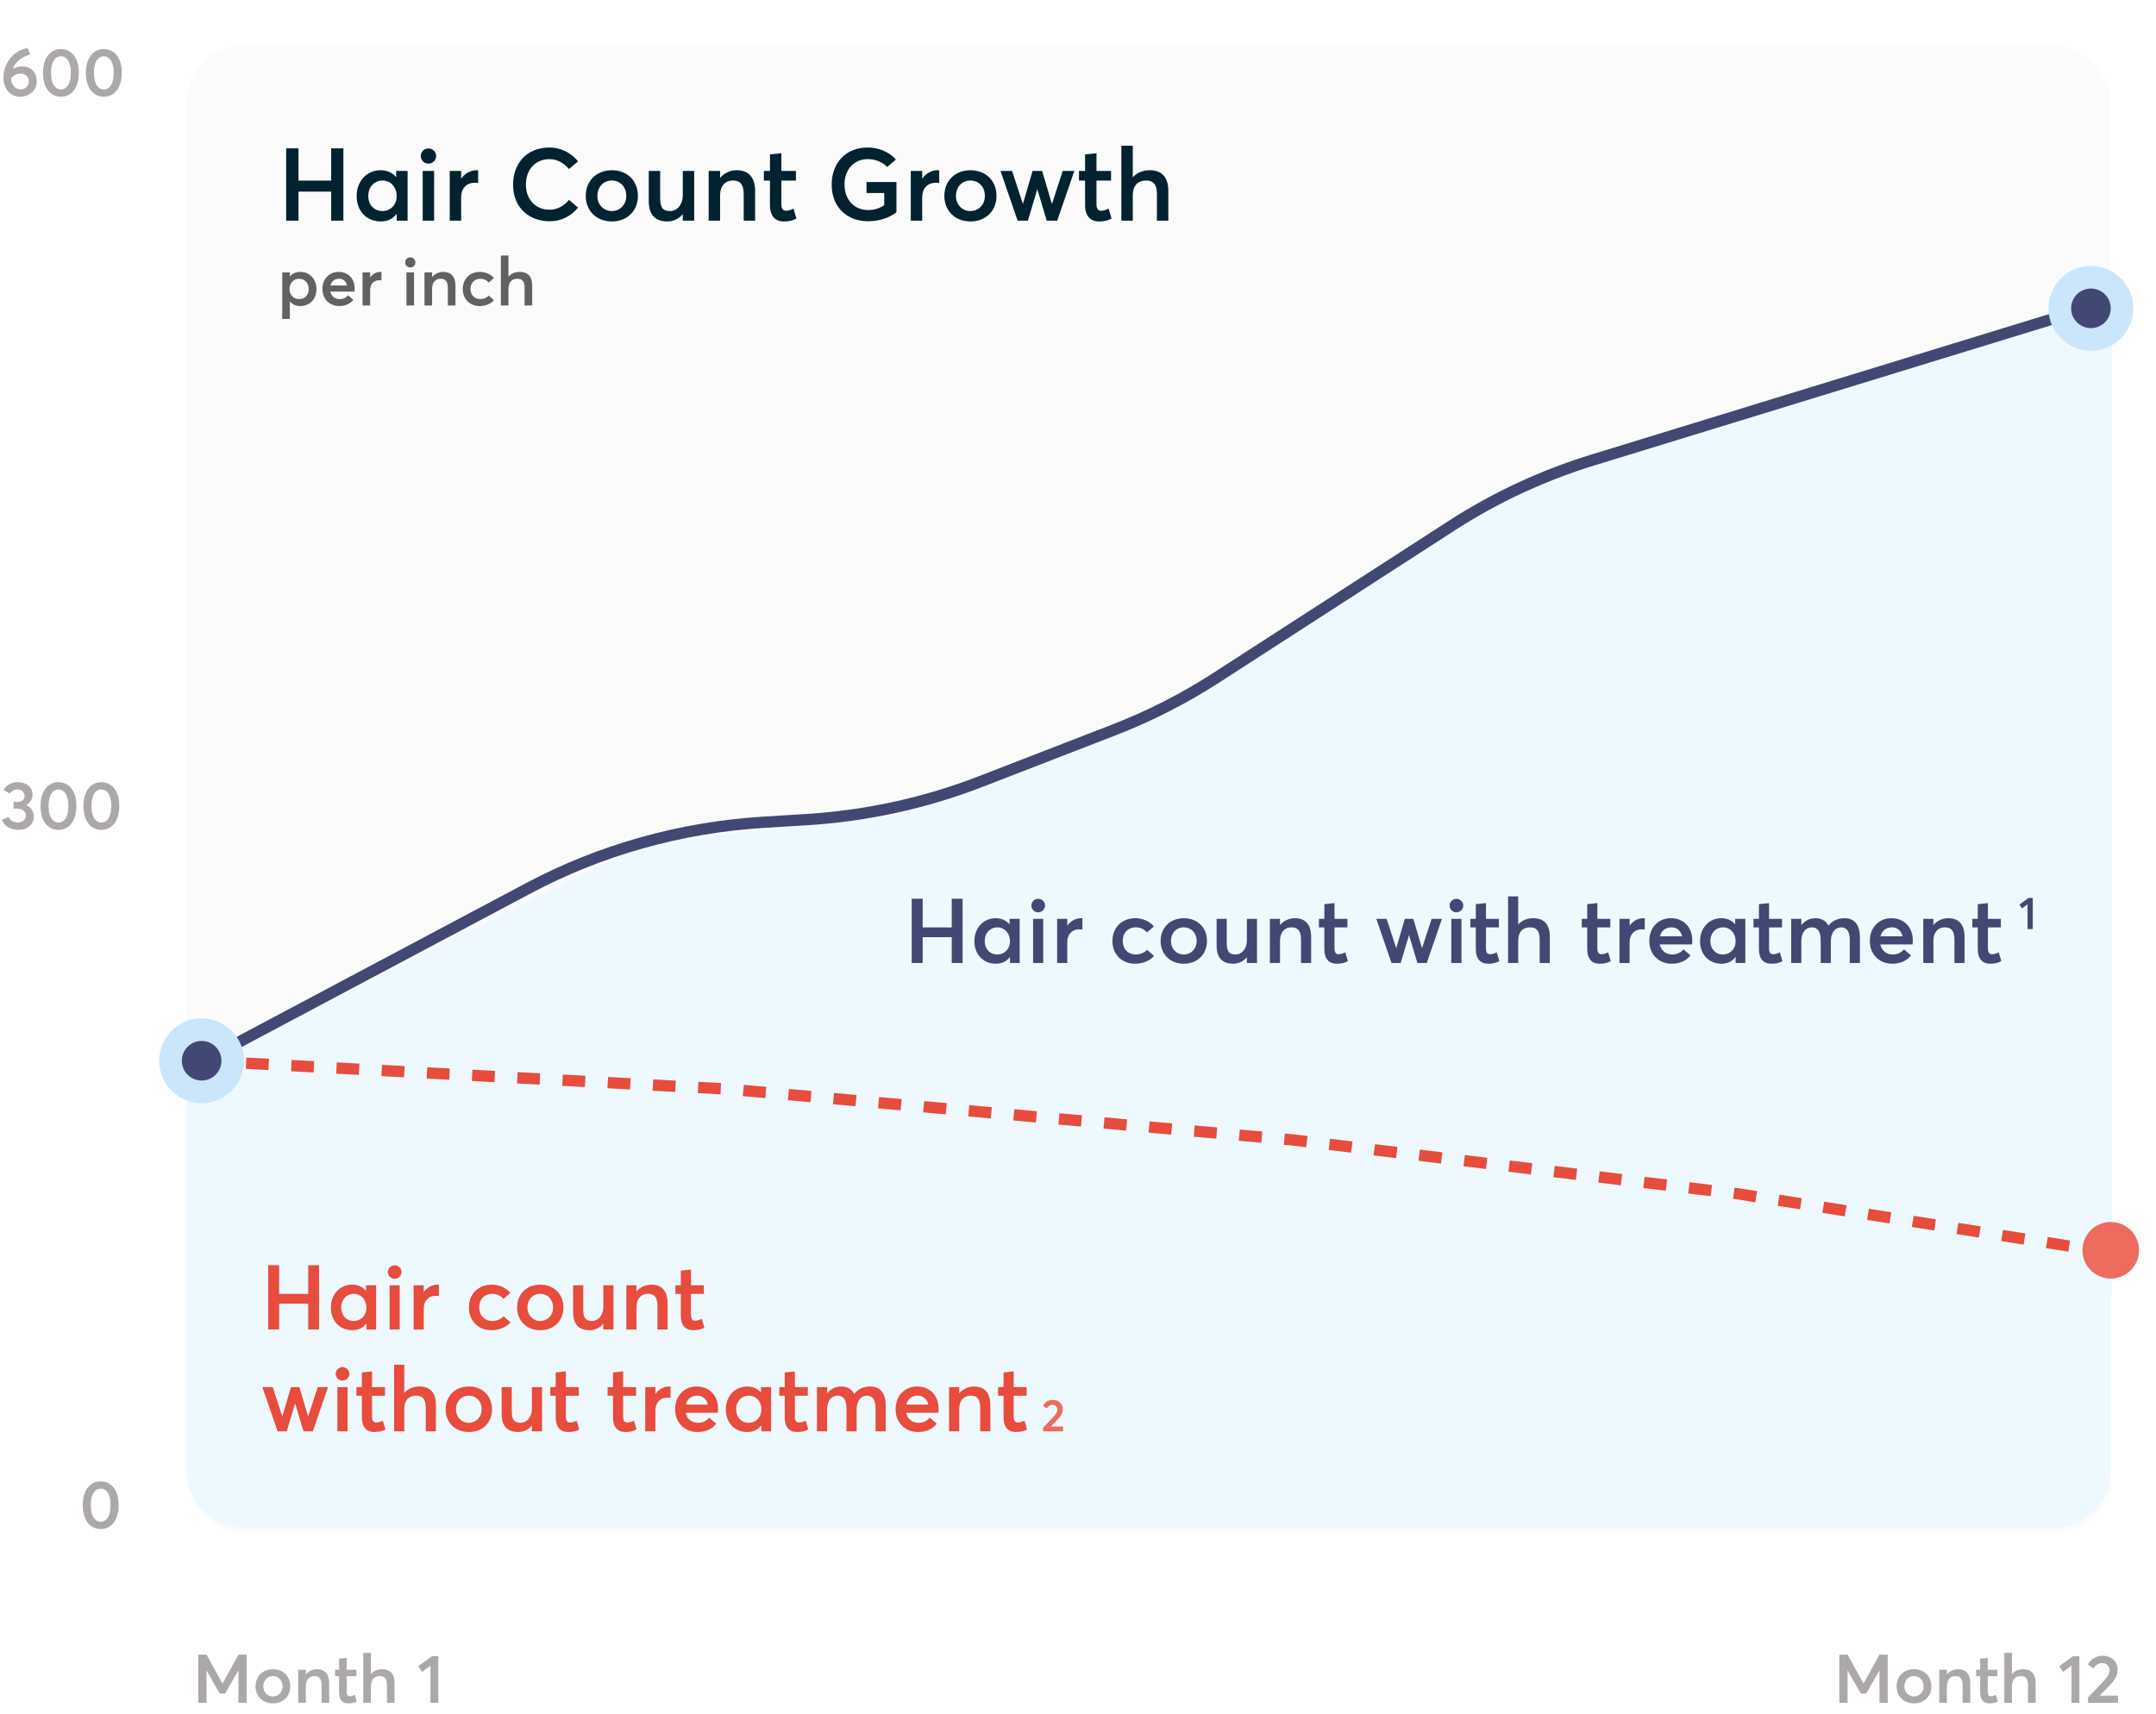 <svg width="381" height="303" viewBox="0 0 381 303" fill="none" xmlns="http://www.w3.org/2000/svg">
<g filter="url(#filter0_d_861_1208)">
<rect x="33" y="7" width="340" height="263" rx="10" fill="#FBFBFB"/>
</g>
<path d="M50.566 39H52.744V33.87H58.522V39H60.682V26.22H58.522V31.926H52.744V26.22H50.566V39ZM70.012 30.216V31.278H69.976C69.328 30.504 68.374 30.09 67.258 30.09C64.846 30.09 63.028 31.998 63.028 34.644C63.028 37.362 64.846 39.144 67.276 39.144C68.482 39.144 69.436 38.676 70.066 37.83H70.102V39H72.028V30.216H70.012ZM67.6 37.308C66.106 37.308 65.08 36.21 65.08 34.662C65.08 32.97 66.196 31.908 67.6 31.908C69.04 31.908 70.102 33.096 70.102 34.662C70.102 36.246 68.968 37.308 67.6 37.308ZM75.706 28.92C76.462 28.92 77.074 28.308 77.074 27.57C77.074 26.85 76.462 26.238 75.706 26.238C74.95 26.238 74.356 26.85 74.356 27.57C74.356 28.308 74.95 28.92 75.706 28.92ZM74.698 39H76.714V30.216H74.698V39ZM84.246 30.09C83.184 30.09 82.194 30.612 81.51 31.548H81.492V30.216H79.476V39H81.492V34.842C81.492 33.402 82.356 32.304 83.886 32.304C84.03 32.304 84.264 32.322 84.498 32.34V30.09H84.246ZM97.11 39.108C99.36 39.108 101.052 38.064 102.15 36.696L100.548 35.328C99.738 36.336 98.55 37.074 97.11 37.074C94.68 37.074 92.934 35.274 92.934 32.646C92.934 29.946 94.626 28.128 97.11 28.128C98.478 28.128 99.72 28.866 100.548 29.874L102.15 28.524C100.746 26.796 98.856 26.076 97.11 26.076C92.97 26.076 90.666 29.01 90.666 32.646C90.666 36.84 93.636 39.108 97.11 39.108ZM108.119 39.144C110.819 39.144 112.727 37.29 112.727 34.626C112.727 31.926 110.819 30.09 108.119 30.09C105.347 30.09 103.511 32.034 103.511 34.626C103.511 37.2 105.347 39.144 108.119 39.144ZM108.119 37.308C106.607 37.308 105.563 36.12 105.563 34.626C105.563 33.096 106.589 31.908 108.119 31.908C109.559 31.908 110.675 33.006 110.675 34.626C110.675 36.21 109.541 37.308 108.119 37.308ZM120.658 30.216V34.428C120.658 36.318 119.578 37.308 118.408 37.308C117.202 37.308 116.662 36.768 116.662 35.022V30.216H114.646V35.562C114.646 38.172 115.996 39.144 117.94 39.144C118.966 39.144 119.956 38.694 120.658 37.848V39H122.674V30.216H120.658ZM130.218 30.09C129.084 30.09 128.004 30.558 127.266 31.44H127.248V30.216H125.232V39H127.248V34.59C127.248 32.862 128.148 31.908 129.516 31.908C130.722 31.908 131.424 32.502 131.424 34.356V39H133.44V33.834C133.44 31.188 132.144 30.09 130.218 30.09ZM138.512 39.144C139.664 39.144 140.222 38.91 140.744 38.622L140.222 36.876C139.754 37.128 139.268 37.254 138.926 37.254C138.35 37.254 138.08 36.93 138.08 36.03V31.926H140.654V30.216H138.08V27.084L136.064 27.3V30.216H134.984V31.926H136.064V36.228C136.064 38.19 137 39.144 138.512 39.144ZM153.413 39.108C155.375 39.108 157.247 38.478 158.417 37.506V32.178H153.125V34.122H156.257V36.282C155.393 36.858 154.439 37.128 153.413 37.128C150.857 37.128 149.237 35.184 149.237 32.628C149.237 29.856 151.019 28.128 153.323 28.128C154.763 28.128 155.915 28.65 156.797 29.514L158.327 28.182C156.995 26.742 155.123 26.076 153.341 26.076C149.399 26.076 146.969 28.866 146.969 32.628C146.969 36.678 149.741 39.108 153.413 39.108ZM165.721 30.09C164.659 30.09 163.669 30.612 162.985 31.548H162.967V30.216H160.951V39H162.967V34.842C162.967 33.402 163.831 32.304 165.361 32.304C165.505 32.304 165.739 32.322 165.973 32.34V30.09H165.721ZM171.488 39.144C174.188 39.144 176.096 37.29 176.096 34.626C176.096 31.926 174.188 30.09 171.488 30.09C168.716 30.09 166.88 32.034 166.88 34.626C166.88 37.2 168.716 39.144 171.488 39.144ZM171.488 37.308C169.976 37.308 168.932 36.12 168.932 34.626C168.932 33.096 169.958 31.908 171.488 31.908C172.928 31.908 174.044 33.006 174.044 34.626C174.044 36.21 172.91 37.308 171.488 37.308ZM187.801 30.216L185.911 36.012H185.875L184.165 30.216H182.473L180.781 35.994H180.745L178.855 30.216H176.803L179.827 39H181.645L183.301 33.474H183.319L184.975 39H186.829L189.853 30.216H187.801ZM194.199 39.144C195.351 39.144 195.909 38.91 196.431 38.622L195.909 36.876C195.441 37.128 194.955 37.254 194.613 37.254C194.037 37.254 193.767 36.93 193.767 36.03V31.926H196.341V30.216H193.767V27.084L191.751 27.3V30.216H190.671V31.926H191.751V36.228C191.751 38.19 192.687 39.144 194.199 39.144ZM203.186 30.09C201.998 30.09 200.936 30.504 200.198 31.332H200.18V25.752H198.164V39H200.18V34.536C200.18 32.808 201.08 31.908 202.538 31.908C203.744 31.908 204.446 32.52 204.446 34.266V39H206.462V33.744C206.462 31.116 205.112 30.09 203.186 30.09Z" fill="#022230"/>
<path d="M53.092 48.06C52.312 48.06 51.664 48.336 51.22 48.864V48.144H49.876V56.376H51.22V53.28H51.232C51.664 53.808 52.288 54.096 53.08 54.096C54.712 54.096 55.924 52.908 55.924 51.096C55.924 49.332 54.712 48.06 53.092 48.06ZM52.876 52.872C51.916 52.872 51.16 52.164 51.16 51.108C51.16 50.064 51.856 49.272 52.864 49.272C53.8 49.272 54.556 49.98 54.556 51.108C54.556 52.14 53.86 52.872 52.876 52.872ZM62.681 51C62.681 49.296 61.565 48.06 59.837 48.06C58.205 48.06 56.981 49.272 56.981 51.072C56.981 52.896 58.265 54.096 59.969 54.096C61.121 54.096 61.949 53.628 62.441 52.992L61.505 52.188C61.205 52.56 60.725 52.872 60.041 52.872C59.177 52.872 58.553 52.368 58.373 51.54H62.645C62.657 51.432 62.681 51.216 62.681 51ZM59.909 49.272C60.677 49.272 61.157 49.752 61.325 50.46H58.397C58.589 49.692 59.165 49.272 59.909 49.272ZM67.247 48.06C66.539 48.06 65.879 48.408 65.423 49.032H65.411V48.144H64.067V54H65.411V51.228C65.411 50.268 65.987 49.536 67.007 49.536C67.103 49.536 67.259 49.548 67.415 49.56V48.06H67.247ZM72.499 47.28C73.003 47.28 73.411 46.872 73.411 46.38C73.411 45.9 73.003 45.492 72.499 45.492C71.995 45.492 71.599 45.9 71.599 46.38C71.599 46.872 71.995 47.28 72.499 47.28ZM71.827 54H73.171V48.144H71.827V54ZM78.337 48.06C77.581 48.06 76.861 48.372 76.369 48.96H76.357V48.144H75.013V54H76.357V51.06C76.357 49.908 76.957 49.272 77.869 49.272C78.673 49.272 79.141 49.668 79.141 50.904V54H80.485V50.556C80.485 48.792 79.621 48.06 78.337 48.06ZM84.766 54.096C85.894 54.096 86.794 53.64 87.298 53.064L86.374 52.248C86.062 52.584 85.534 52.872 84.886 52.872C83.854 52.872 83.146 52.152 83.146 51.072C83.146 50.004 83.842 49.272 84.886 49.272C85.522 49.272 86.026 49.548 86.362 49.944L87.274 49.152C86.686 48.432 85.726 48.06 84.814 48.06C83.038 48.06 81.778 49.284 81.778 51.084C81.778 52.872 83.038 54.096 84.766 54.096ZM91.861 48.06C91.069 48.06 90.361 48.336 89.869 48.888H89.857V45.168H88.513V54H89.857V51.024C89.857 49.872 90.457 49.272 91.429 49.272C92.233 49.272 92.701 49.68 92.701 50.844V54H94.045V50.496C94.045 48.744 93.145 48.06 91.861 48.06Z" fill="#616161"/>
<path d="M114.397 148.894L158.774 144.138L206.641 126.065L269.467 85.639L373.179 54.002V229L206.641 245.5L36.002 188L114.397 148.894Z" fill="#EEF8FF"/>
<path d="M36.001 187.5L93.393 156.999C106.129 150.23 120.287 146.256 134.894 145.35L142.55 144.876C153.113 144.221 163.467 141.959 173.235 138.174L196.811 129.039C203.16 126.578 209.22 123.49 214.897 119.822L256.578 92.89C264.281 87.913 272.68 84.01 281.538 81.291L369.724 54.224" stroke="#424874" stroke-width="2"/>
<path d="M33 188.498L124 193.998L205.335 221.11C207.756 221.917 210.309 222.253 212.856 222.1L373 212.498V259.998C373 265.521 368.523 269.998 363 269.998H43C37.477 269.998 33 265.521 33 259.998V188.498Z" fill="#EEF8FF"/>
<path d="M35.5 187.5L128.501 192.5L228.501 201.5L307.001 211L373.5 221.5" stroke="#E74C3C" stroke-width="2" stroke-dasharray="4 4"/>
<circle cx="373" cy="221" r="5" fill="#EC6C5E"/>
<circle cx="35.631" cy="187.5" r="7.5" fill="#CBE6FA"/>
<circle cx="35.631" cy="187.5" r="3.5" fill="#424874"/>
<circle cx="369.5" cy="54.5" r="7.5" fill="#CBE6FA"/>
<circle cx="369.5" cy="54.5" r="3.5" fill="#424874"/>
<path d="M4.644 142.318V142.306C5.328 141.934 5.748 141.262 5.748 140.446C5.748 139.054 4.584 138.262 3.144 138.262C1.944 138.262 1.032 138.85 0.636 139.666L1.752 140.266C2.016 139.846 2.424 139.546 3.108 139.546C3.792 139.546 4.344 140.002 4.344 140.662C4.344 141.238 4.008 141.754 3.144 141.754H2.388V142.93H3.012C4.044 142.93 4.56 143.518 4.56 144.166C4.56 144.91 3.924 145.39 3.144 145.39C2.316 145.39 1.788 145.018 1.536 144.406L0.336 144.934C0.744 145.942 1.8 146.686 3.24 146.686C4.812 146.686 5.976 145.762 5.976 144.358C5.976 143.386 5.448 142.678 4.644 142.318ZM10.331 146.686C12.323 146.686 13.499 144.958 13.499 142.474C13.499 139.786 12.191 138.262 10.331 138.262C8.351 138.262 7.163 139.978 7.163 142.474C7.163 145.15 8.471 146.686 10.331 146.686ZM10.331 145.39C9.275 145.39 8.579 144.298 8.579 142.474C8.579 140.626 9.251 139.546 10.331 139.546C11.411 139.546 12.083 140.626 12.083 142.474C12.083 144.31 11.435 145.39 10.331 145.39ZM17.913 146.686C19.905 146.686 21.081 144.958 21.081 142.474C21.081 139.786 19.773 138.262 17.913 138.262C15.933 138.262 14.745 139.978 14.745 142.474C14.745 145.15 16.053 146.686 17.913 146.686ZM17.913 145.39C16.857 145.39 16.161 144.298 16.161 142.474C16.161 140.626 16.833 139.546 17.913 139.546C18.993 139.546 19.665 140.626 19.665 142.474C19.665 144.31 19.017 145.39 17.913 145.39Z" fill="#ADA8A8"/>
<path d="M3.936 11.744C3.336 11.744 2.736 11.9 2.268 12.188H2.256C2.748 10.832 3.864 10.052 5.34 9.644L4.896 8.48C2.46 8.924 0.612 11.036 0.612 13.772C0.612 15.788 1.908 17.096 3.552 17.096C5.208 17.096 6.492 15.968 6.492 14.396C6.492 12.716 5.376 11.744 3.936 11.744ZM3.648 15.8C2.736 15.8 1.968 15.044 1.968 13.94V13.832C2.316 13.388 2.892 13.004 3.588 13.004C4.5 13.004 5.1 13.58 5.1 14.372C5.1 15.14 4.512 15.8 3.648 15.8ZM10.765 17.096C12.757 17.096 13.933 15.368 13.933 12.884C13.933 10.196 12.625 8.672 10.765 8.672C8.785 8.672 7.597 10.388 7.597 12.884C7.597 15.56 8.905 17.096 10.765 17.096ZM10.765 15.8C9.709 15.8 9.013 14.708 9.013 12.884C9.013 11.036 9.685 9.956 10.765 9.956C11.845 9.956 12.517 11.036 12.517 12.884C12.517 14.72 11.869 15.8 10.765 15.8ZM18.347 17.096C20.339 17.096 21.515 15.368 21.515 12.884C21.515 10.196 20.207 8.672 18.347 8.672C16.367 8.672 15.179 10.388 15.179 12.884C15.179 15.56 16.487 17.096 18.347 17.096ZM18.347 15.8C17.291 15.8 16.595 14.708 16.595 12.884C16.595 11.036 17.267 9.956 18.347 9.956C19.427 9.956 20.099 11.036 20.099 12.884C20.099 14.72 19.451 15.8 18.347 15.8Z" fill="#ADA8A8"/>
<path d="M17.792 270.276C19.784 270.276 20.96 268.548 20.96 266.064C20.96 263.376 19.652 261.852 17.792 261.852C15.812 261.852 14.624 263.568 14.624 266.064C14.624 268.74 15.932 270.276 17.792 270.276ZM17.792 268.98C16.736 268.98 16.04 267.888 16.04 266.064C16.04 264.216 16.712 263.136 17.792 263.136C18.872 263.136 19.544 264.216 19.544 266.064C19.544 267.9 18.896 268.98 17.792 268.98Z" fill="#ADA8A8"/>
<path d="M42.136 292.48L39.328 297.58H39.304L36.496 292.48H35.044V301H36.496V295.288H36.508L38.836 299.356H39.784L42.124 295.288H42.136V301H43.588V292.48H42.136ZM48.229 301.096C50.029 301.096 51.301 299.86 51.301 298.084C51.301 296.284 50.029 295.06 48.229 295.06C46.381 295.06 45.157 296.356 45.157 298.084C45.157 299.8 46.381 301.096 48.229 301.096ZM48.229 299.872C47.221 299.872 46.525 299.08 46.525 298.084C46.525 297.064 47.209 296.272 48.229 296.272C49.189 296.272 49.933 297.004 49.933 298.084C49.933 299.14 49.177 299.872 48.229 299.872ZM56.024 295.06C55.268 295.06 54.548 295.372 54.056 295.96H54.044V295.144H52.7V301H54.044V298.06C54.044 296.908 54.644 296.272 55.556 296.272C56.36 296.272 56.828 296.668 56.828 297.904V301H58.172V297.556C58.172 295.792 57.308 295.06 56.024 295.06ZM61.553 301.096C62.322 301.096 62.694 300.94 63.041 300.748L62.694 299.584C62.382 299.752 62.057 299.836 61.83 299.836C61.446 299.836 61.266 299.62 61.266 299.02V296.284H62.981V295.144H61.266V293.056L59.922 293.2V295.144H59.202V296.284H59.922V299.152C59.922 300.46 60.545 301.096 61.553 301.096ZM67.544 295.06C66.752 295.06 66.044 295.336 65.552 295.888H65.54V292.168H64.196V301H65.54V298.024C65.54 296.872 66.14 296.272 67.112 296.272C67.916 296.272 68.384 296.68 68.384 297.844V301H69.728V297.496C69.728 295.744 68.828 295.06 67.544 295.06ZM76.067 301H77.459V292.756H76.331L73.919 294.508L74.579 295.54L76.067 294.424V301Z" fill="#ADA8A8"/>
<path d="M332.136 292.48L329.328 297.58H329.304L326.496 292.48H325.044V301H326.496V295.288H326.508L328.836 299.356H329.784L332.124 295.288H332.136V301H333.588V292.48H332.136ZM338.229 301.096C340.029 301.096 341.301 299.86 341.301 298.084C341.301 296.284 340.029 295.06 338.229 295.06C336.381 295.06 335.157 296.356 335.157 298.084C335.157 299.8 336.381 301.096 338.229 301.096ZM338.229 299.872C337.221 299.872 336.525 299.08 336.525 298.084C336.525 297.064 337.209 296.272 338.229 296.272C339.189 296.272 339.933 297.004 339.933 298.084C339.933 299.14 339.177 299.872 338.229 299.872ZM346.024 295.06C345.268 295.06 344.548 295.372 344.056 295.96H344.044V295.144H342.7V301H344.044V298.06C344.044 296.908 344.644 296.272 345.556 296.272C346.36 296.272 346.828 296.668 346.828 297.904V301H348.172V297.556C348.172 295.792 347.308 295.06 346.024 295.06ZM351.554 301.096C352.322 301.096 352.694 300.94 353.042 300.748L352.694 299.584C352.382 299.752 352.058 299.836 351.83 299.836C351.446 299.836 351.266 299.62 351.266 299.02V296.284H352.982V295.144H351.266V293.056L349.922 293.2V295.144H349.202V296.284H349.922V299.152C349.922 300.46 350.546 301.096 351.554 301.096ZM357.544 295.06C356.752 295.06 356.044 295.336 355.552 295.888H355.54V292.168H354.196V301H355.54V298.024C355.54 296.872 356.14 296.272 357.112 296.272C357.916 296.272 358.384 296.68 358.384 297.844V301H359.728V297.496C359.728 295.744 358.828 295.06 357.544 295.06ZM366.067 301H367.459V292.756H366.331L363.919 294.508L364.579 295.54L366.067 294.424V301ZM371.076 299.728V299.716L372.84 297.88C373.884 296.8 374.208 296.008 374.208 295.096C374.208 293.584 372.984 292.672 371.628 292.672C370.284 292.672 369.432 293.344 368.964 294.232L369.96 294.94C370.332 294.292 370.872 293.968 371.532 293.968C372.276 293.968 372.792 294.52 372.792 295.252C372.792 295.96 372.3 296.572 371.628 297.28L368.976 300.076L369 301H374.292V299.728H371.076Z" fill="#ADA8A8"/>
<path d="M161.115 170.223H163.051V165.663H168.187V170.223H170.107V158.863H168.187V163.935H163.051V158.863H161.115V170.223ZM178.4 162.415V163.359H178.368C177.792 162.671 176.944 162.303 175.952 162.303C173.808 162.303 172.192 163.999 172.192 166.351C172.192 168.767 173.808 170.351 175.968 170.351C177.04 170.351 177.888 169.935 178.448 169.183H178.48V170.223H180.192V162.415H178.4ZM176.256 168.719C174.928 168.719 174.016 167.743 174.016 166.367C174.016 164.863 175.008 163.919 176.256 163.919C177.536 163.919 178.48 164.975 178.48 166.367C178.48 167.775 177.472 168.719 176.256 168.719ZM183.461 161.263C184.133 161.263 184.677 160.719 184.677 160.063C184.677 159.423 184.133 158.879 183.461 158.879C182.789 158.879 182.261 159.423 182.261 160.063C182.261 160.719 182.789 161.263 183.461 161.263ZM182.565 170.223H184.357V162.415H182.565V170.223ZM191.053 162.303C190.109 162.303 189.229 162.767 188.621 163.599H188.605V162.415H186.813V170.223H188.605V166.527C188.605 165.247 189.373 164.271 190.733 164.271C190.861 164.271 191.069 164.287 191.277 164.303V162.303H191.053ZM200.567 170.351C202.071 170.351 203.271 169.743 203.943 168.975L202.711 167.887C202.295 168.335 201.591 168.719 200.727 168.719C199.351 168.719 198.407 167.759 198.407 166.319C198.407 164.895 199.335 163.919 200.727 163.919C201.575 163.919 202.247 164.287 202.695 164.815L203.911 163.759C203.127 162.799 201.847 162.303 200.631 162.303C198.263 162.303 196.583 163.935 196.583 166.335C196.583 168.719 198.263 170.351 200.567 170.351ZM209.195 170.351C211.595 170.351 213.291 168.703 213.291 166.335C213.291 163.935 211.595 162.303 209.195 162.303C206.731 162.303 205.099 164.031 205.099 166.335C205.099 168.623 206.731 170.351 209.195 170.351ZM209.195 168.719C207.851 168.719 206.923 167.663 206.923 166.335C206.923 164.975 207.835 163.919 209.195 163.919C210.475 163.919 211.467 164.895 211.467 166.335C211.467 167.743 210.459 168.719 209.195 168.719ZM220.34 162.415V166.159C220.34 167.839 219.38 168.719 218.34 168.719C217.268 168.719 216.788 168.239 216.788 166.687V162.415H214.996V167.167C214.996 169.487 216.196 170.351 217.924 170.351C218.836 170.351 219.716 169.951 220.34 169.199V170.223H222.132V162.415H220.34ZM228.838 162.303C227.83 162.303 226.87 162.719 226.214 163.503H226.198V162.415H224.406V170.223H226.198V166.303C226.198 164.767 226.998 163.919 228.214 163.919C229.286 163.919 229.91 164.447 229.91 166.095V170.223H231.702V165.631C231.702 163.279 230.55 162.303 228.838 162.303ZM236.211 170.351C237.235 170.351 237.731 170.143 238.195 169.887L237.731 168.335C237.315 168.559 236.883 168.671 236.579 168.671C236.067 168.671 235.827 168.383 235.827 167.583V163.935H238.115V162.415H235.827V159.631L234.035 159.823V162.415H233.075V163.935H234.035V167.759C234.035 169.503 234.867 170.351 236.211 170.351ZM252.992 162.415L251.312 167.567H251.28L249.76 162.415H248.256L246.752 167.551H246.72L245.04 162.415H243.216L245.904 170.223H247.52L248.992 165.311H249.008L250.48 170.223H252.128L254.816 162.415H252.992ZM257.367 161.263C258.039 161.263 258.583 160.719 258.583 160.063C258.583 159.423 258.039 158.879 257.367 158.879C256.695 158.879 256.167 159.423 256.167 160.063C256.167 160.719 256.695 161.263 257.367 161.263ZM256.471 170.223H258.263V162.415H256.471V170.223ZM262.976 170.351C264 170.351 264.496 170.143 264.96 169.887L264.496 168.335C264.08 168.559 263.648 168.671 263.344 168.671C262.832 168.671 262.592 168.383 262.592 167.583V163.935H264.88V162.415H262.592V159.631L260.8 159.823V162.415H259.84V163.935H260.8V167.759C260.8 169.503 261.632 170.351 262.976 170.351ZM270.964 162.303C269.908 162.303 268.964 162.671 268.308 163.407H268.292V158.447H266.5V170.223H268.292V166.255C268.292 164.719 269.092 163.919 270.388 163.919C271.46 163.919 272.084 164.463 272.084 166.015V170.223H273.876V165.551C273.876 163.215 272.676 162.303 270.964 162.303ZM282.664 170.351C283.688 170.351 284.184 170.143 284.648 169.887L284.184 168.335C283.768 168.559 283.336 168.671 283.032 168.671C282.52 168.671 282.28 168.383 282.28 167.583V163.935H284.568V162.415H282.28V159.631L280.488 159.823V162.415H279.528V163.935H280.488V167.759C280.488 169.503 281.32 170.351 282.664 170.351ZM290.428 162.303C289.484 162.303 288.604 162.767 287.996 163.599H287.98V162.415H286.188V170.223H287.98V166.527C287.98 165.247 288.748 164.271 290.108 164.271C290.236 164.271 290.444 164.287 290.652 164.303V162.303H290.428ZM299.058 166.223C299.058 163.951 297.57 162.303 295.266 162.303C293.09 162.303 291.458 163.919 291.458 166.319C291.458 168.751 293.17 170.351 295.442 170.351C296.978 170.351 298.082 169.727 298.738 168.879L297.49 167.807C297.09 168.303 296.45 168.719 295.538 168.719C294.386 168.719 293.554 168.047 293.314 166.943H299.01C299.026 166.799 299.058 166.511 299.058 166.223ZM295.362 163.919C296.386 163.919 297.026 164.559 297.25 165.503H293.346C293.602 164.479 294.37 163.919 295.362 163.919ZM306.634 162.415V163.359H306.602C306.026 162.671 305.178 162.303 304.186 162.303C302.042 162.303 300.426 163.999 300.426 166.351C300.426 168.767 302.042 170.351 304.202 170.351C305.274 170.351 306.122 169.935 306.682 169.183H306.714V170.223H308.426V162.415H306.634ZM304.49 168.719C303.162 168.719 302.25 167.743 302.25 166.367C302.25 164.863 303.242 163.919 304.49 163.919C305.77 163.919 306.714 164.975 306.714 166.367C306.714 167.775 305.706 168.719 304.49 168.719ZM313.008 170.351C314.032 170.351 314.528 170.143 314.992 169.887L314.528 168.335C314.112 168.559 313.68 168.671 313.376 168.671C312.864 168.671 312.624 168.383 312.624 167.583V163.935H314.912V162.415H312.624V159.631L310.832 159.823V162.415H309.872V163.935H310.832V167.759C310.832 169.503 311.664 170.351 313.008 170.351ZM325.939 162.303C324.787 162.303 323.795 162.751 323.139 163.599H323.107C322.643 162.719 321.827 162.303 320.771 162.303C319.875 162.303 318.979 162.719 318.339 163.503H318.323V162.415H316.531V170.223H318.323V166.335C318.323 164.799 319.123 163.919 320.195 163.919C321.251 163.919 321.747 164.751 321.747 166.159V170.223H323.539V166.335C323.539 164.799 324.355 163.919 325.363 163.919C326.419 163.919 326.883 164.751 326.883 166.159V170.223H328.675V165.711C328.675 163.375 327.651 162.303 325.939 162.303ZM338.027 166.223C338.027 163.951 336.539 162.303 334.235 162.303C332.059 162.303 330.427 163.919 330.427 166.319C330.427 168.751 332.139 170.351 334.411 170.351C335.947 170.351 337.051 169.727 337.707 168.879L336.459 167.807C336.059 168.303 335.419 168.719 334.507 168.719C333.355 168.719 332.523 168.047 332.283 166.943H337.979C337.995 166.799 338.027 166.511 338.027 166.223ZM334.331 163.919C335.355 163.919 335.995 164.559 336.219 165.503H332.315C332.571 164.479 333.339 163.919 334.331 163.919ZM344.307 162.303C343.299 162.303 342.339 162.719 341.683 163.503H341.667V162.415H339.875V170.223H341.667V166.303C341.667 164.767 342.467 163.919 343.683 163.919C344.755 163.919 345.379 164.447 345.379 166.095V170.223H347.171V165.631C347.171 163.279 346.019 162.303 344.307 162.303ZM351.679 170.351C352.703 170.351 353.199 170.143 353.663 169.887L353.199 168.335C352.783 168.559 352.351 168.671 352.047 168.671C351.535 168.671 351.295 168.383 351.295 167.583V163.935H353.583V162.415H351.295V159.631L349.503 159.823V162.415H348.543V163.935H349.503V167.759C349.503 169.503 350.335 170.351 351.679 170.351Z" fill="#424874"/>
<path d="M358.299 164.223H359.227V158.727H358.475L356.867 159.895L357.307 160.583L358.299 159.839V164.223Z" fill="#424874"/>
<path d="M47.392 235H49.328V230.44H54.464V235H56.384V223.64H54.464V228.712H49.328V223.64H47.392V235ZM64.677 227.192V228.136H64.645C64.069 227.448 63.221 227.08 62.229 227.08C60.085 227.08 58.469 228.776 58.469 231.128C58.469 233.544 60.085 235.128 62.245 235.128C63.317 235.128 64.165 234.712 64.725 233.96H64.757V235H66.469V227.192H64.677ZM62.533 233.496C61.205 233.496 60.293 232.52 60.293 231.144C60.293 229.64 61.285 228.696 62.533 228.696C63.813 228.696 64.757 229.752 64.757 231.144C64.757 232.552 63.749 233.496 62.533 233.496ZM69.739 226.04C70.41 226.04 70.954 225.496 70.954 224.84C70.954 224.2 70.41 223.656 69.739 223.656C69.067 223.656 68.538 224.2 68.538 224.84C68.538 225.496 69.067 226.04 69.739 226.04ZM68.843 235H70.635V227.192H68.843V235ZM77.33 227.08C76.386 227.08 75.506 227.544 74.898 228.376H74.882V227.192H73.09V235H74.882V231.304C74.882 230.024 75.65 229.048 77.01 229.048C77.138 229.048 77.346 229.064 77.554 229.08V227.08H77.33ZM86.844 235.128C88.348 235.128 89.548 234.52 90.22 233.752L88.988 232.664C88.572 233.112 87.868 233.496 87.004 233.496C85.628 233.496 84.684 232.536 84.684 231.096C84.684 229.672 85.612 228.696 87.004 228.696C87.852 228.696 88.524 229.064 88.972 229.592L90.188 228.536C89.404 227.576 88.124 227.08 86.908 227.08C84.54 227.08 82.86 228.712 82.86 231.112C82.86 233.496 84.54 235.128 86.844 235.128ZM95.472 235.128C97.872 235.128 99.568 233.48 99.568 231.112C99.568 228.712 97.872 227.08 95.472 227.08C93.008 227.08 91.376 228.808 91.376 231.112C91.376 233.4 93.008 235.128 95.472 235.128ZM95.472 233.496C94.128 233.496 93.2 232.44 93.2 231.112C93.2 229.752 94.112 228.696 95.472 228.696C96.752 228.696 97.744 229.672 97.744 231.112C97.744 232.52 96.736 233.496 95.472 233.496ZM106.618 227.192V230.936C106.618 232.616 105.658 233.496 104.618 233.496C103.546 233.496 103.066 233.016 103.066 231.464V227.192H101.274V231.944C101.274 234.264 102.474 235.128 104.202 235.128C105.114 235.128 105.994 234.728 106.618 233.976V235H108.41V227.192H106.618ZM115.116 227.08C114.108 227.08 113.148 227.496 112.492 228.28H112.476V227.192H110.684V235H112.476V231.08C112.476 229.544 113.276 228.696 114.492 228.696C115.564 228.696 116.188 229.224 116.188 230.872V235H117.98V230.408C117.98 228.056 116.828 227.08 115.116 227.08ZM122.488 235.128C123.512 235.128 124.008 234.92 124.472 234.664L124.008 233.112C123.592 233.336 123.16 233.448 122.856 233.448C122.344 233.448 122.104 233.16 122.104 232.36V228.712H124.392V227.192H122.104V224.408L120.312 224.6V227.192H119.352V228.712H120.312V232.536C120.312 234.28 121.144 235.128 122.488 235.128ZM56.144 245.192L54.464 250.344H54.432L52.912 245.192H51.408L49.904 250.328H49.872L48.192 245.192H46.368L49.056 253H50.672L52.144 248.088H52.16L53.632 253H55.28L57.968 245.192H56.144ZM60.52 244.04C61.192 244.04 61.736 243.496 61.736 242.84C61.736 242.2 61.192 241.656 60.52 241.656C59.848 241.656 59.32 242.2 59.32 242.84C59.32 243.496 59.848 244.04 60.52 244.04ZM59.624 253H61.416V245.192H59.624V253ZM66.129 253.128C67.153 253.128 67.649 252.92 68.113 252.664L67.649 251.112C67.233 251.336 66.801 251.448 66.497 251.448C65.985 251.448 65.745 251.16 65.745 250.36V246.712H68.033V245.192H65.745V242.408L63.953 242.6V245.192H62.993V246.712H63.953V250.536C63.953 252.28 64.785 253.128 66.129 253.128ZM74.116 245.08C73.06 245.08 72.116 245.448 71.46 246.184H71.444V241.224H69.652V253H71.444V249.032C71.444 247.496 72.244 246.696 73.54 246.696C74.612 246.696 75.236 247.24 75.236 248.792V253H77.028V248.328C77.028 245.992 75.828 245.08 74.116 245.08ZM82.847 253.128C85.247 253.128 86.943 251.48 86.943 249.112C86.943 246.712 85.247 245.08 82.847 245.08C80.383 245.08 78.751 246.808 78.751 249.112C78.751 251.4 80.383 253.128 82.847 253.128ZM82.847 251.496C81.503 251.496 80.575 250.44 80.575 249.112C80.575 247.752 81.487 246.696 82.847 246.696C84.127 246.696 85.119 247.672 85.119 249.112C85.119 250.52 84.111 251.496 82.847 251.496ZM93.993 245.192V248.936C93.993 250.616 93.033 251.496 91.993 251.496C90.921 251.496 90.441 251.016 90.441 249.464V245.192H88.649V249.944C88.649 252.264 89.849 253.128 91.577 253.128C92.489 253.128 93.369 252.728 93.993 251.976V253H95.785V245.192H93.993ZM100.379 253.128C101.403 253.128 101.899 252.92 102.363 252.664L101.899 251.112C101.483 251.336 101.051 251.448 100.747 251.448C100.235 251.448 99.995 251.16 99.995 250.36V246.712H102.283V245.192H99.995V242.408L98.203 242.6V245.192H97.243V246.712H98.203V250.536C98.203 252.28 99.035 253.128 100.379 253.128ZM110.504 253.128C111.528 253.128 112.024 252.92 112.488 252.664L112.024 251.112C111.608 251.336 111.176 251.448 110.872 251.448C110.36 251.448 110.12 251.16 110.12 250.36V246.712H112.408V245.192H110.12V242.408L108.328 242.6V245.192H107.368V246.712H108.328V250.536C108.328 252.28 109.16 253.128 110.504 253.128ZM118.267 245.08C117.323 245.08 116.443 245.544 115.835 246.376H115.819V245.192H114.027V253H115.819V249.304C115.819 248.024 116.587 247.048 117.947 247.048C118.075 247.048 118.283 247.064 118.491 247.08V245.08H118.267ZM126.898 249C126.898 246.728 125.41 245.08 123.106 245.08C120.93 245.08 119.298 246.696 119.298 249.096C119.298 251.528 121.01 253.128 123.282 253.128C124.818 253.128 125.922 252.504 126.578 251.656L125.33 250.584C124.93 251.08 124.29 251.496 123.378 251.496C122.226 251.496 121.394 250.824 121.154 249.72H126.85C126.866 249.576 126.898 249.288 126.898 249ZM123.202 246.696C124.226 246.696 124.866 247.336 125.09 248.28H121.186C121.442 247.256 122.21 246.696 123.202 246.696ZM134.474 245.192V246.136H134.442C133.866 245.448 133.018 245.08 132.026 245.08C129.882 245.08 128.266 246.776 128.266 249.128C128.266 251.544 129.882 253.128 132.042 253.128C133.114 253.128 133.962 252.712 134.522 251.96H134.554V253H136.266V245.192H134.474ZM132.33 251.496C131.002 251.496 130.09 250.52 130.09 249.144C130.09 247.64 131.082 246.696 132.33 246.696C133.61 246.696 134.554 247.752 134.554 249.144C134.554 250.552 133.546 251.496 132.33 251.496ZM140.847 253.128C141.871 253.128 142.367 252.92 142.831 252.664L142.367 251.112C141.951 251.336 141.519 251.448 141.215 251.448C140.703 251.448 140.463 251.16 140.463 250.36V246.712H142.751V245.192H140.463V242.408L138.671 242.6V245.192H137.711V246.712H138.671V250.536C138.671 252.28 139.503 253.128 140.847 253.128ZM153.779 245.08C152.627 245.08 151.635 245.528 150.979 246.376H150.947C150.483 245.496 149.667 245.08 148.611 245.08C147.715 245.08 146.819 245.496 146.179 246.28H146.163V245.192H144.371V253H146.163V249.112C146.163 247.576 146.963 246.696 148.035 246.696C149.091 246.696 149.587 247.528 149.587 248.936V253H151.379V249.112C151.379 247.576 152.195 246.696 153.203 246.696C154.259 246.696 154.723 247.528 154.723 248.936V253H156.515V248.488C156.515 246.152 155.491 245.08 153.779 245.08ZM165.867 249C165.867 246.728 164.379 245.08 162.075 245.08C159.899 245.08 158.267 246.696 158.267 249.096C158.267 251.528 159.979 253.128 162.251 253.128C163.787 253.128 164.891 252.504 165.547 251.656L164.299 250.584C163.899 251.08 163.259 251.496 162.347 251.496C161.195 251.496 160.363 250.824 160.123 249.72H165.819C165.835 249.576 165.867 249.288 165.867 249ZM162.171 246.696C163.195 246.696 163.835 247.336 164.059 248.28H160.155C160.411 247.256 161.179 246.696 162.171 246.696ZM172.147 245.08C171.139 245.08 170.179 245.496 169.523 246.28H169.507V245.192H167.715V253H169.507V249.08C169.507 247.544 170.307 246.696 171.523 246.696C172.595 246.696 173.219 247.224 173.219 248.872V253H175.011V248.408C175.011 246.056 173.859 245.08 172.147 245.08ZM179.519 253.128C180.543 253.128 181.039 252.92 181.503 252.664L181.039 251.112C180.623 251.336 180.191 251.448 179.887 251.448C179.375 251.448 179.135 251.16 179.135 250.36V246.712H181.423V245.192H179.135V242.408L177.343 242.6V245.192H176.383V246.712H177.343V250.536C177.343 252.28 178.175 253.128 179.519 253.128Z" fill="#E74C3C"/>
<path d="M185.72 252.152V252.144L186.896 250.92C187.592 250.2 187.808 249.672 187.808 249.064C187.808 248.056 186.992 247.448 186.088 247.448C185.192 247.448 184.624 247.896 184.312 248.488L184.976 248.96C185.224 248.528 185.584 248.312 186.024 248.312C186.52 248.312 186.864 248.68 186.864 249.168C186.864 249.64 186.536 250.048 186.088 250.52L184.32 252.384L184.336 253H187.864V252.152H185.72Z" fill="#EC6C5E"/>
<defs>
<filter id="filter0_d_861_1208" x="25" y="0" width="356" height="279" filterUnits="userSpaceOnUse" color-interpolation-filters="sRGB">
<feFlood flood-opacity="0" result="BackgroundImageFix"/>
<feColorMatrix in="SourceAlpha" type="matrix" values="0 0 0 0 0 0 0 0 0 0 0 0 0 0 0 0 0 0 127 0" result="hardAlpha"/>
<feMorphology radius="1" operator="dilate" in="SourceAlpha" result="effect1_dropShadow_861_1208"/>
<feOffset dy="1"/>
<feGaussianBlur stdDeviation="3.5"/>
<feComposite in2="hardAlpha" operator="out"/>
<feColorMatrix type="matrix" values="0 0 0 0 0 0 0 0 0 0 0 0 0 0 0 0 0 0 0.1 0"/>
<feBlend mode="normal" in2="BackgroundImageFix" result="effect1_dropShadow_861_1208"/>
<feBlend mode="normal" in="SourceGraphic" in2="effect1_dropShadow_861_1208" result="shape"/>
</filter>
</defs>
</svg>
